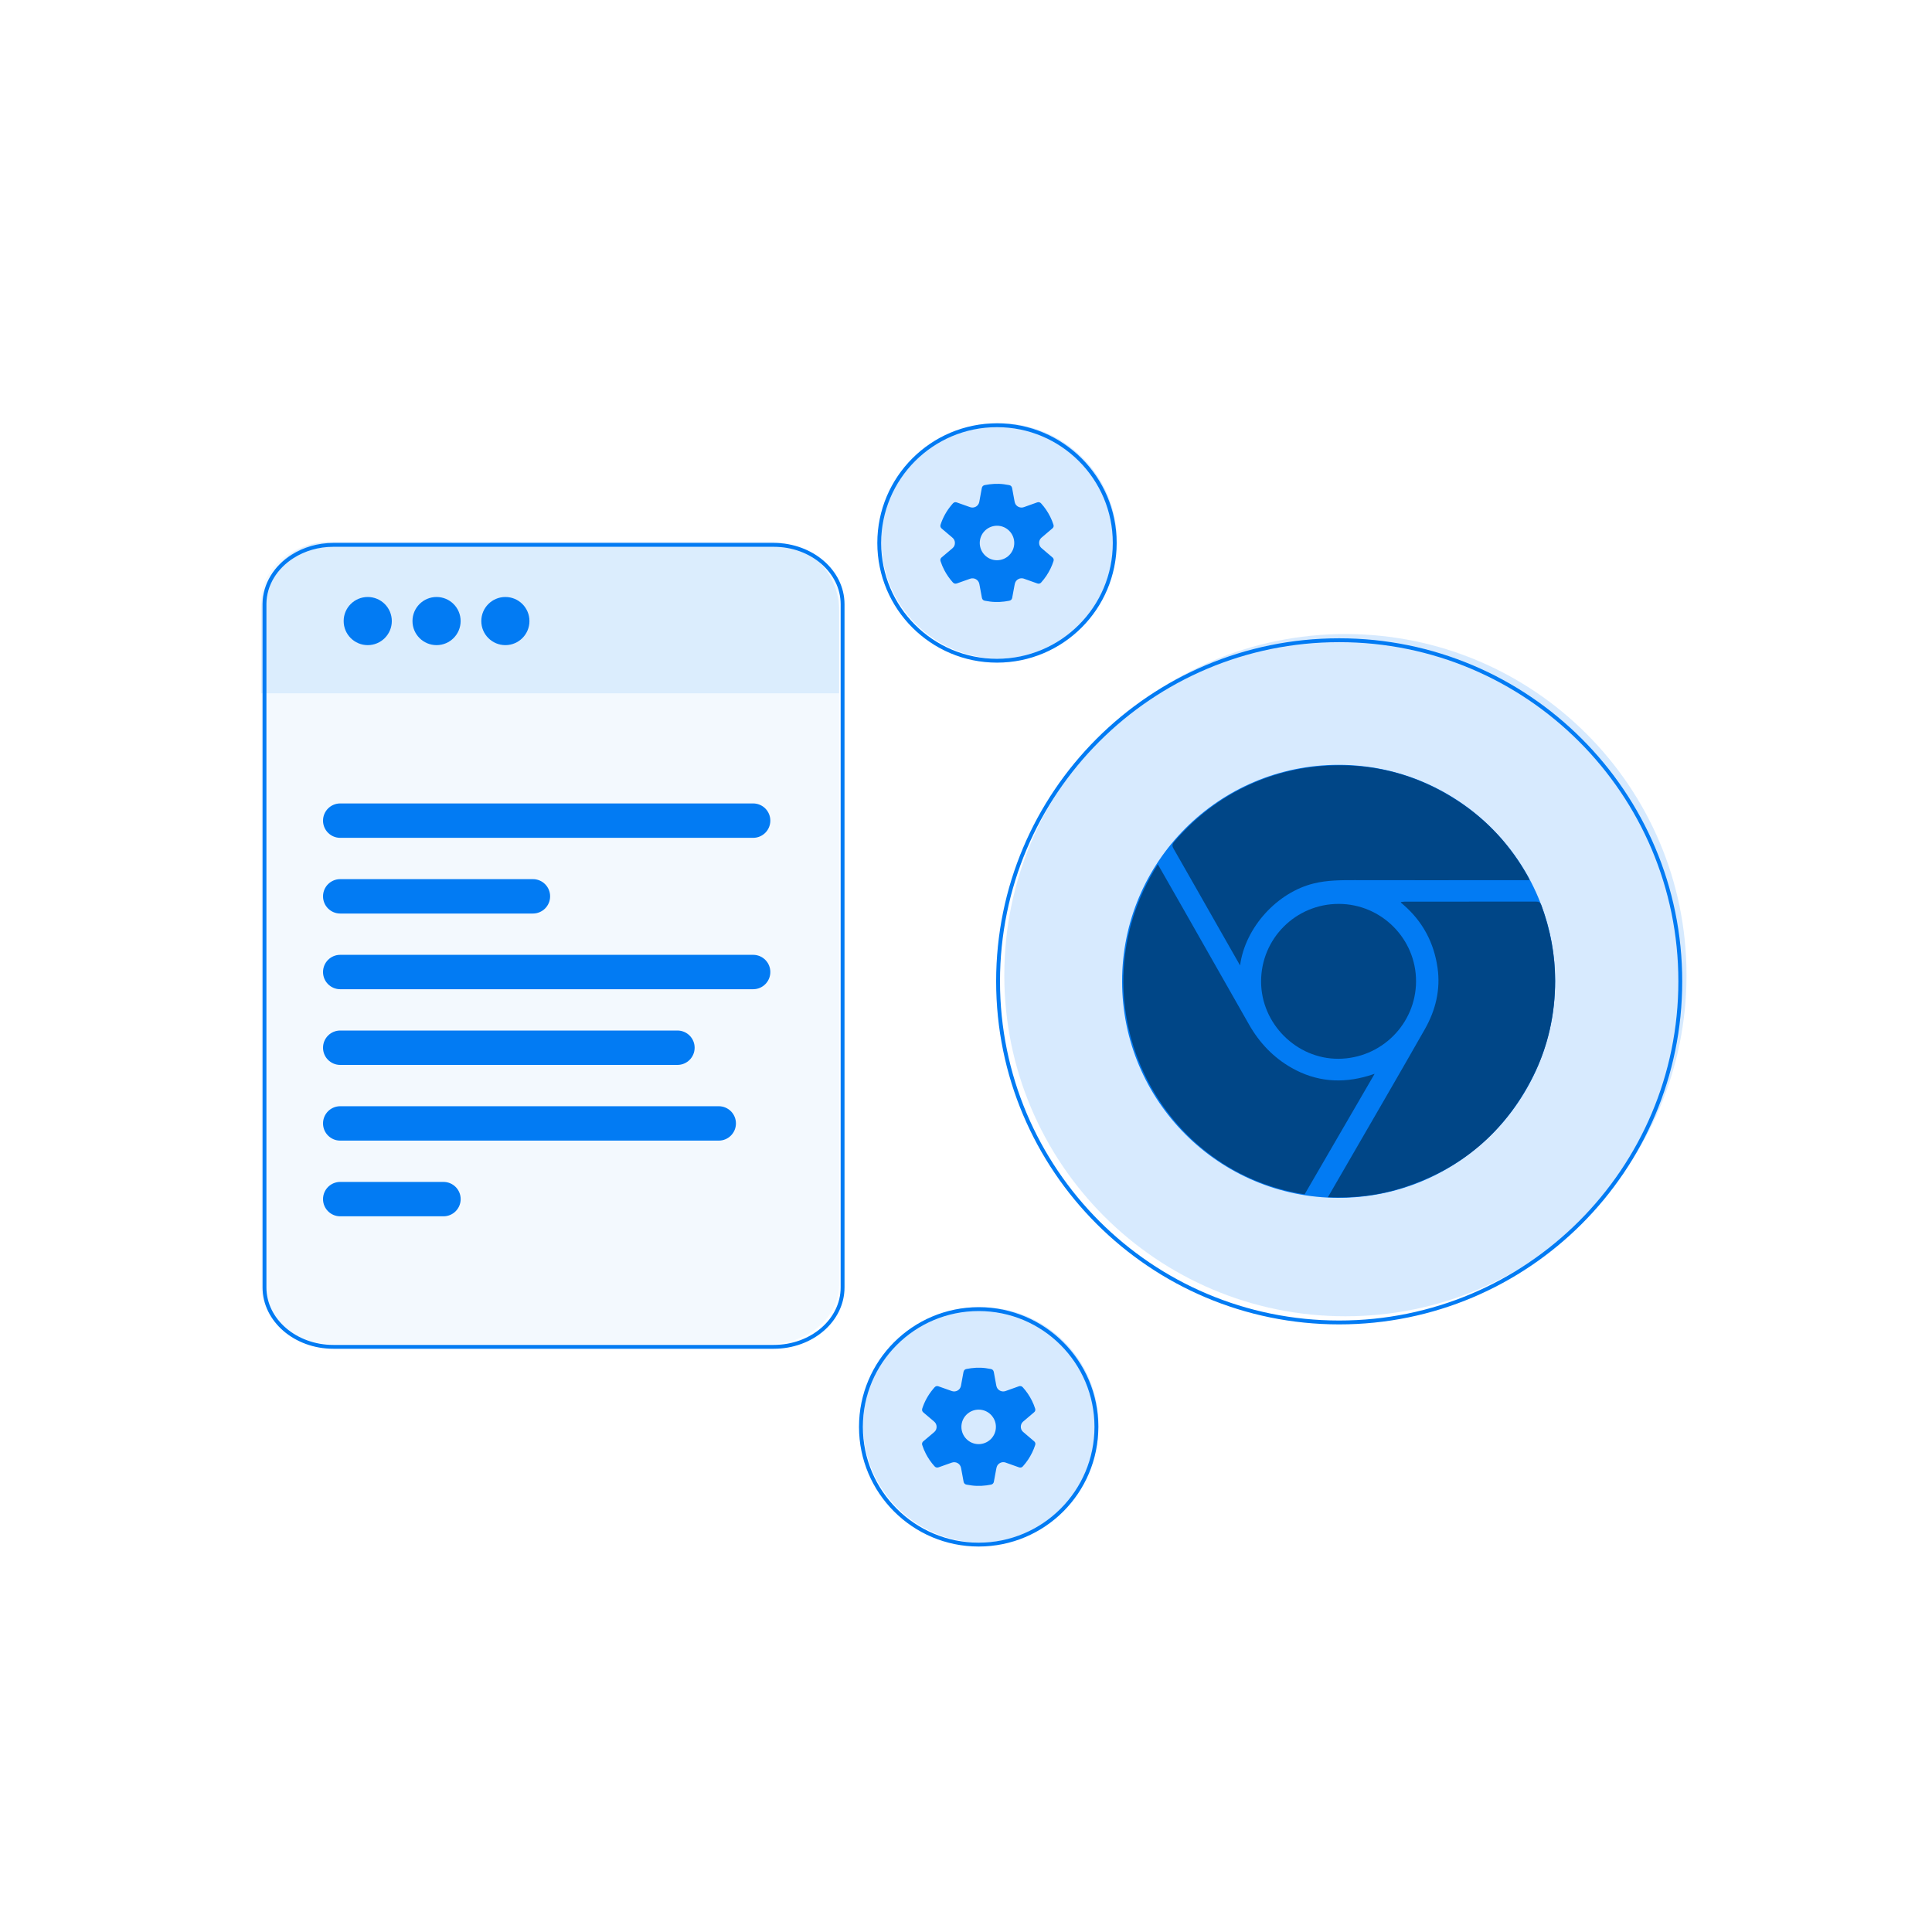 <svg width="500" height="500" viewBox="0 0 500 500" fill="none" xmlns="http://www.w3.org/2000/svg">
<path opacity="0.16" d="M258.58 170.44C275.408 170.44 289.05 156.798 289.05 139.97C289.05 123.142 275.408 109.5 258.58 109.5C241.752 109.5 228.11 123.142 228.11 139.97C228.11 156.798 241.752 170.44 258.58 170.44Z" fill="#027BF3"/>
<path d="M258.02 170.99C274.848 170.99 288.49 157.348 288.49 140.52C288.49 123.692 274.848 110.05 258.02 110.05C241.192 110.05 227.55 123.692 227.55 140.52C227.55 157.348 241.192 170.99 258.02 170.99Z" stroke="#027BF3" stroke-miterlimit="10"/>
<path opacity="0.16" d="M348.19 340.65C396.946 340.65 436.47 301.126 436.47 252.37C436.47 203.614 396.946 164.09 348.19 164.09C299.434 164.09 259.91 203.614 259.91 252.37C259.91 301.126 299.434 340.65 348.19 340.65Z" fill="#027BF3"/>
<path d="M346.58 342.25C395.336 342.25 434.86 302.726 434.86 253.97C434.86 205.214 395.336 165.69 346.58 165.69C297.824 165.69 258.3 205.214 258.3 253.97C258.3 302.726 297.824 342.25 346.58 342.25Z" stroke="#027BF3" stroke-miterlimit="10"/>
<path d="M346.43 310C377.375 310 402.46 284.914 402.46 253.97C402.46 223.025 377.375 197.94 346.43 197.94C315.486 197.94 290.4 223.025 290.4 253.97C290.4 284.914 315.486 310 346.43 310Z" fill="#027BF3"/>
<path d="M343.65 309.85C345.41 306.81 347.06 303.96 348.71 301.11C355.4 289.53 362.14 277.98 368.75 266.35C371.52 261.47 372.84 256.17 372.04 250.49C371.11 243.96 368.2 238.49 363.21 234.16C363.02 234 362.83 233.84 362.64 233.67C362.61 233.65 362.6 233.6 362.52 233.46C362.87 233.42 363.17 233.35 363.47 233.35C374.78 233.35 386.09 233.35 397.41 233.33C398.16 233.33 398.6 233.46 398.9 234.28C401.22 240.6 402.48 247.12 402.47 253.85C402.45 262.53 400.65 270.84 396.73 278.61C389.46 293.02 378.08 302.67 362.69 307.5C356.6 309.41 350.34 310.13 343.66 309.83L343.65 309.85Z" fill="#004687"/>
<path d="M299.64 223.67C301.85 227.54 303.99 231.28 306.12 235.02C311.83 245.07 317.53 255.13 323.26 265.17C325.95 269.89 329.57 273.71 334.34 276.4C340.64 279.95 347.24 280.46 354.1 278.43C354.57 278.29 355.04 278.13 355.75 277.9C349.63 288.43 343.63 298.77 337.63 309.1C298.87 303.07 277.54 258.57 299.64 223.67Z" fill="#004687"/>
<path d="M320.93 249.85C319.07 246.58 317.37 243.61 315.67 240.62C311.69 233.62 307.72 226.62 303.72 219.64C303.29 218.9 303.35 218.48 303.91 217.82C309.98 210.74 317.3 205.41 325.96 201.97C331.04 199.95 336.3 198.73 341.77 198.27C354.79 197.19 366.73 200.28 377.59 207.47C385.18 212.49 391.13 219.08 395.54 227.06C395.65 227.27 395.73 227.5 395.85 227.79C392.61 227.79 389.48 227.79 386.35 227.79C374.41 227.79 362.46 227.81 350.52 227.78C347.01 227.78 343.52 227.78 340.06 228.62C330.57 230.91 322.24 239.99 320.93 249.86V249.85Z" fill="#004687"/>
<path d="M346.46 233.93C357.48 233.93 366.49 242.95 366.47 253.95C366.45 265.01 357.44 273.98 346.33 274.01C335.5 274.04 326.36 264.89 326.37 254C326.37 242.89 335.35 233.92 346.46 233.93Z" fill="#004687"/>
<path d="M243.36 145C243.36 144.67 243.48 144.43 243.7 144.25C244.27 143.77 244.84 143.29 245.41 142.81C245.79 142.48 246.19 142.17 246.56 141.83C246.97 141.46 247.15 140.99 247.13 140.44C247.11 139.9 246.87 139.47 246.46 139.12C245.55 138.35 244.63 137.58 243.72 136.8C243.38 136.51 243.29 136.16 243.43 135.74C243.73 134.84 244.1 133.98 244.56 133.15C245.04 132.28 245.6 131.47 246.24 130.71C246.36 130.57 246.48 130.42 246.61 130.28C246.88 129.99 247.22 129.89 247.59 130.02C248.51 130.34 249.42 130.67 250.33 130.99C250.59 131.08 250.85 131.18 251.12 131.27C252.17 131.59 253.24 130.96 253.44 129.88C253.62 128.94 253.78 128 253.95 127.07C254 126.81 254.04 126.55 254.1 126.28C254.18 125.88 254.45 125.62 254.85 125.54C255.66 125.38 256.48 125.27 257.31 125.23C258.14 125.19 258.97 125.21 259.8 125.32C260.25 125.38 260.7 125.46 261.15 125.54C261.6 125.62 261.85 125.89 261.94 126.34C262.14 127.45 262.34 128.56 262.55 129.67C262.59 129.87 262.63 130.07 262.71 130.26C262.98 130.94 263.7 131.38 264.43 131.35C264.64 131.35 264.83 131.3 265.03 131.23C266.16 130.83 267.29 130.42 268.42 130.02C268.81 129.88 269.17 129.98 269.45 130.29C270.39 131.33 271.17 132.48 271.8 133.74C272.13 134.4 272.41 135.08 272.63 135.78C272.75 136.15 272.67 136.48 272.38 136.73C271.81 137.23 271.22 137.72 270.64 138.21C270.25 138.54 269.86 138.86 269.49 139.19C268.74 139.87 268.73 141.11 269.48 141.79C269.86 142.14 270.26 142.46 270.65 142.79C271.23 143.28 271.82 143.77 272.4 144.28C272.68 144.53 272.76 144.86 272.65 145.21C272.22 146.55 271.6 147.81 270.82 148.99C270.41 149.61 269.95 150.19 269.46 150.74C269.19 151.04 268.85 151.13 268.47 151C267.68 150.73 266.89 150.44 266.11 150.16C265.72 150.02 265.32 149.87 264.93 149.74C264.01 149.44 262.99 149.96 262.69 150.89C262.6 151.18 262.56 151.48 262.5 151.77C262.32 152.76 262.14 153.75 261.95 154.74C261.88 155.12 261.6 155.39 261.21 155.47C260.4 155.63 259.59 155.74 258.77 155.78C257.93 155.82 257.09 155.8 256.25 155.69C255.79 155.63 255.33 155.55 254.87 155.47C254.47 155.4 254.2 155.13 254.12 154.73C253.96 153.86 253.8 152.99 253.64 152.12C253.58 151.78 253.52 151.44 253.45 151.11C253.22 150.02 252.11 149.4 251.05 149.78C249.91 150.18 248.78 150.59 247.64 150.99C247.25 151.13 246.88 151.04 246.6 150.73C245.74 149.77 245 148.72 244.4 147.58C244 146.82 243.67 146.04 243.41 145.22C243.38 145.13 243.37 145.03 243.36 144.98V145ZM253.56 140.52C253.56 142.97 255.55 144.98 258 144.99C260.49 144.99 262.49 143 262.49 140.52C262.49 138.07 260.49 136.06 258.04 136.06C255.57 136.06 253.56 138.05 253.56 140.52Z" fill="#027BF3"/>
<path opacity="0.16" d="M253.83 399.19C270.658 399.19 284.3 385.548 284.3 368.72C284.3 351.892 270.658 338.25 253.83 338.25C237.002 338.25 223.36 351.892 223.36 368.72C223.36 385.548 237.002 399.19 253.83 399.19Z" fill="#027BF3"/>
<path d="M253.28 399.74C270.108 399.74 283.75 386.098 283.75 369.27C283.75 352.442 270.108 338.8 253.28 338.8C236.451 338.8 222.81 352.442 222.81 369.27C222.81 386.098 236.451 399.74 253.28 399.74Z" stroke="#027BF3" stroke-miterlimit="10"/>
<path d="M238.62 373.75C238.62 373.42 238.74 373.18 238.96 373C239.53 372.52 240.1 372.04 240.67 371.56C241.05 371.23 241.45 370.92 241.82 370.58C242.23 370.21 242.41 369.74 242.39 369.19C242.37 368.65 242.13 368.22 241.72 367.87C240.81 367.1 239.89 366.33 238.98 365.55C238.64 365.26 238.55 364.91 238.69 364.49C238.99 363.59 239.36 362.73 239.82 361.9C240.3 361.03 240.86 360.22 241.5 359.46C241.62 359.32 241.74 359.17 241.87 359.03C242.14 358.74 242.48 358.64 242.85 358.77C243.77 359.09 244.68 359.42 245.59 359.74C245.85 359.83 246.11 359.93 246.38 360.02C247.43 360.34 248.5 359.71 248.7 358.63C248.88 357.69 249.04 356.75 249.21 355.82C249.26 355.56 249.3 355.3 249.36 355.03C249.44 354.63 249.71 354.37 250.11 354.29C250.92 354.13 251.74 354.02 252.57 353.98C253.4 353.94 254.23 353.96 255.06 354.07C255.51 354.13 255.96 354.21 256.41 354.29C256.86 354.37 257.11 354.64 257.2 355.09C257.4 356.2 257.6 357.31 257.81 358.42C257.85 358.62 257.89 358.82 257.97 359.01C258.24 359.69 258.96 360.13 259.69 360.1C259.9 360.1 260.09 360.05 260.29 359.98C261.42 359.58 262.55 359.17 263.68 358.77C264.07 358.63 264.43 358.73 264.71 359.04C265.65 360.08 266.43 361.23 267.06 362.49C267.39 363.15 267.67 363.83 267.89 364.53C268.01 364.9 267.93 365.23 267.64 365.48C267.07 365.98 266.48 366.47 265.9 366.96C265.51 367.29 265.12 367.61 264.75 367.94C264 368.62 263.99 369.86 264.74 370.54C265.12 370.89 265.52 371.21 265.91 371.54C266.49 372.03 267.08 372.52 267.66 373.03C267.94 373.28 268.02 373.61 267.91 373.96C267.48 375.3 266.86 376.56 266.08 377.74C265.67 378.36 265.21 378.94 264.72 379.49C264.45 379.79 264.11 379.88 263.73 379.75C262.94 379.48 262.15 379.19 261.37 378.91C260.98 378.77 260.58 378.62 260.19 378.49C259.27 378.19 258.25 378.71 257.95 379.64C257.86 379.93 257.82 380.23 257.76 380.52C257.58 381.51 257.4 382.5 257.21 383.49C257.14 383.87 256.86 384.14 256.47 384.22C255.66 384.38 254.85 384.49 254.03 384.53C253.19 384.57 252.35 384.55 251.51 384.44C251.05 384.38 250.59 384.3 250.13 384.22C249.73 384.15 249.46 383.88 249.38 383.48C249.22 382.61 249.06 381.74 248.9 380.87C248.84 380.53 248.78 380.19 248.71 379.86C248.48 378.77 247.37 378.15 246.31 378.53C245.17 378.93 244.04 379.34 242.9 379.74C242.51 379.88 242.14 379.79 241.86 379.48C241 378.52 240.26 377.47 239.66 376.33C239.26 375.57 238.93 374.79 238.67 373.97C238.64 373.88 238.63 373.78 238.62 373.73V373.75ZM248.81 369.27C248.81 371.72 250.8 373.73 253.25 373.74C255.74 373.74 257.74 371.75 257.74 369.27C257.74 366.82 255.74 364.81 253.29 364.81C250.82 364.81 248.81 366.8 248.81 369.27Z" fill="#027BF3"/>
<g opacity="0.05">
<path d="M85.37 140.25H199.36C209.2 140.25 217.17 147.13 217.17 155.62V332.42C217.17 340.91 209.2 347.79 199.36 347.79H85.37C75.53 347.79 67.56 340.91 67.56 332.42V155.62C67.56 147.13 75.53 140.25 85.37 140.25Z" fill="#027BF3"/>
</g>
<path d="M218.06 156.39V333.19C218.06 341.68 210.08 348.56 200.25 348.56H86.26C76.43 348.56 68.45 341.67 68.45 333.19V156.28C68.49 151.24 71.35 146.76 75.75 143.98C78.69 142.12 82.32 141.01 86.26 141.01H200.25C210.08 141.01 218.06 147.9 218.06 156.38V156.39Z" stroke="#027BF3" stroke-miterlimit="10"/>
<path opacity="0.1" d="M85.37 140.25H199.36C209.19 140.25 217.17 148.23 217.17 158.06V179.43H67.56V158.06C67.56 148.23 75.54 140.25 85.37 140.25Z" fill="#027BF3"/>
<path d="M95.17 166.96C98.611 166.96 101.4 164.171 101.4 160.73C101.4 157.289 98.611 154.5 95.17 154.5C91.73 154.5 88.94 157.289 88.94 160.73C88.94 164.171 91.73 166.96 95.17 166.96Z" fill="#027BF3"/>
<path d="M112.98 166.96C116.421 166.96 119.21 164.171 119.21 160.73C119.21 157.289 116.421 154.5 112.98 154.5C109.539 154.5 106.75 157.289 106.75 160.73C106.75 164.171 109.539 166.96 112.98 166.96Z" fill="#027BF3"/>
<path d="M130.79 166.96C134.23 166.96 137.02 164.171 137.02 160.73C137.02 157.289 134.23 154.5 130.79 154.5C127.349 154.5 124.56 157.289 124.56 160.73C124.56 164.171 127.349 166.96 130.79 166.96Z" fill="#027BF3"/>
<path d="M88.05 207.93H194.91C197.37 207.93 199.36 209.92 199.36 212.38C199.36 214.84 197.37 216.83 194.91 216.83H88.05C85.59 216.83 83.6 214.84 83.6 212.38C83.6 209.92 85.59 207.93 88.05 207.93Z" fill="#027BF3"/>
<path d="M88.05 227.52H137.92C140.38 227.52 142.37 229.51 142.37 231.97C142.37 234.43 140.38 236.42 137.92 236.42H88.05C85.59 236.42 83.6 234.43 83.6 231.97C83.6 229.51 85.59 227.52 88.05 227.52Z" fill="#027BF3"/>
<path d="M88.05 247.11H194.91C197.37 247.11 199.36 249.1 199.36 251.56C199.36 254.02 197.37 256.01 194.91 256.01H88.05C85.59 256.01 83.6 254.02 83.6 251.56C83.6 249.1 85.59 247.11 88.05 247.11Z" fill="#027BF3"/>
<path d="M88.05 266.7H175.32C177.78 266.7 179.77 268.69 179.77 271.15C179.77 273.61 177.78 275.6 175.32 275.6H88.05C85.59 275.6 83.6 273.61 83.6 271.15C83.6 268.69 85.59 266.7 88.05 266.7Z" fill="#027BF3"/>
<path d="M88.05 286.29H186.01C188.47 286.29 190.46 288.28 190.46 290.74C190.46 293.2 188.47 295.19 186.01 295.19H88.05C85.59 295.19 83.6 293.2 83.6 290.74C83.6 288.28 85.59 286.29 88.05 286.29Z" fill="#027BF3"/>
<path d="M88.05 305.88H114.77C117.23 305.88 119.22 307.87 119.22 310.33C119.22 312.79 117.23 314.78 114.77 314.78H88.05C85.59 314.78 83.6 312.79 83.6 310.33C83.6 307.87 85.59 305.88 88.05 305.88Z" fill="#027BF3"/>
</svg>
